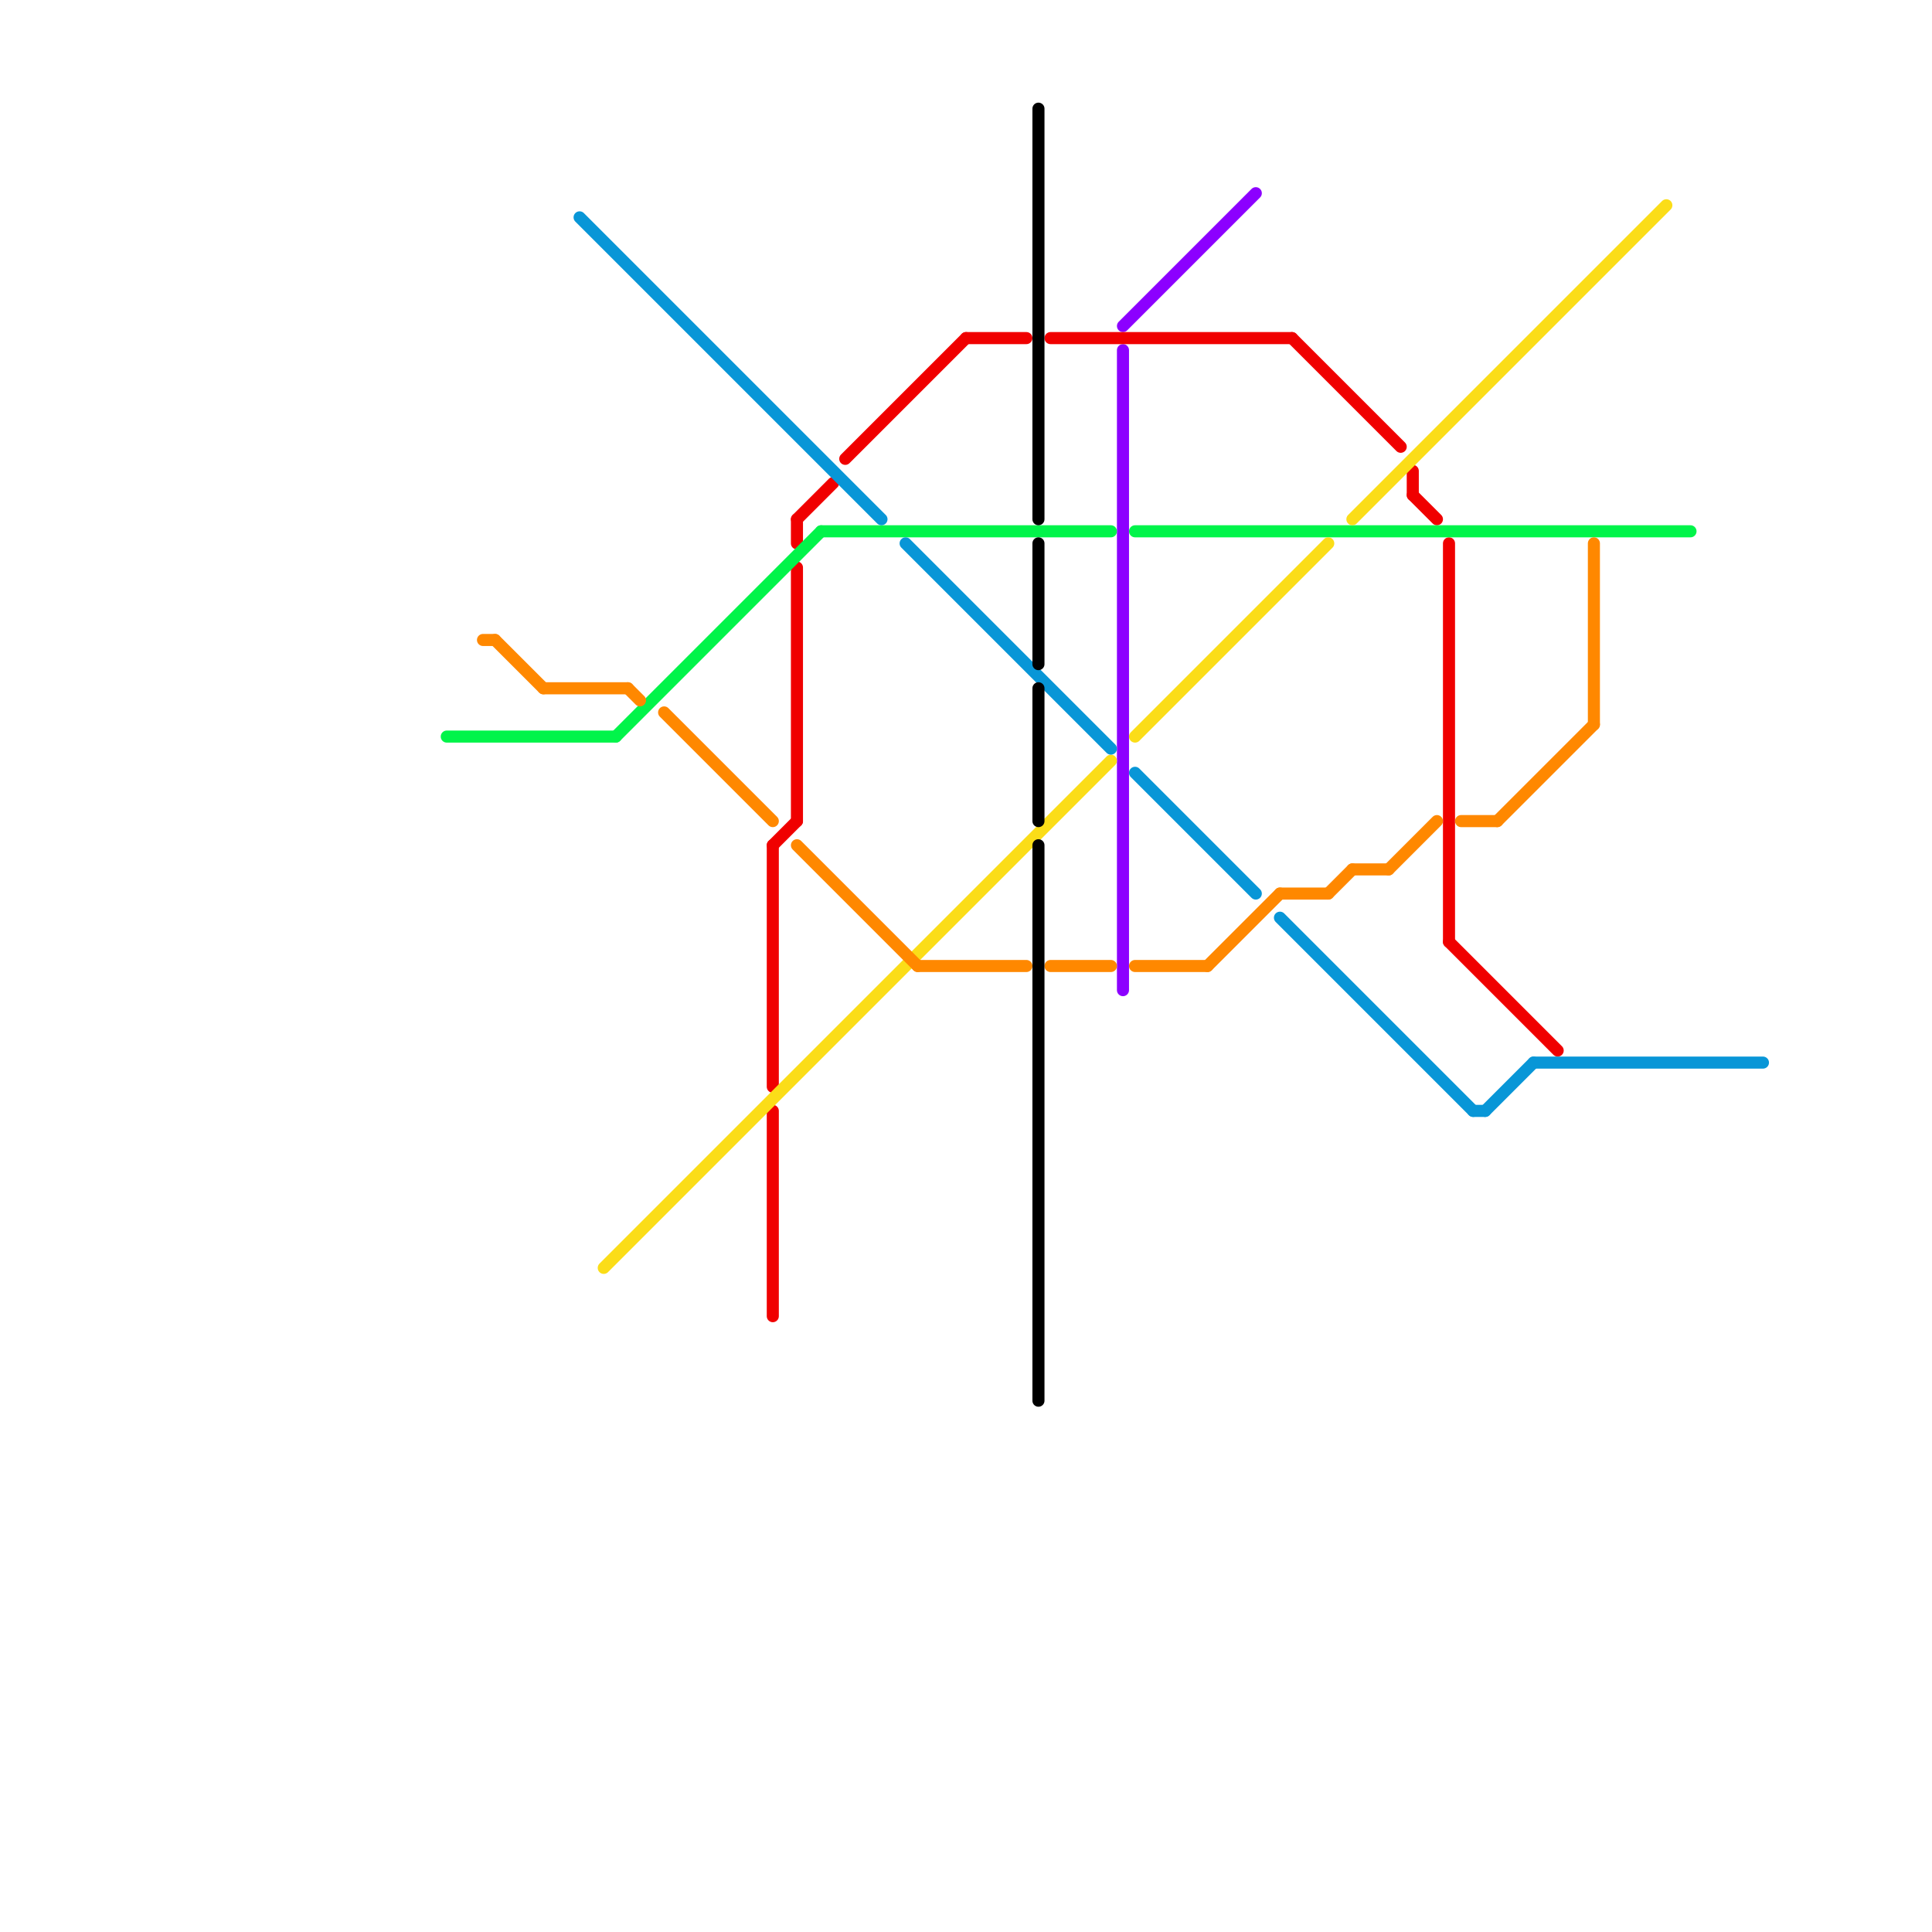 
<svg version="1.1" xmlns="http://www.w3.org/2000/svg" viewBox="0 0 160 160">
<style>text { font: 1px Helvetica; font-weight: 600; white-space: pre; dominant-baseline: central; } line { stroke-width: 1; fill: none; stroke-linecap: round; stroke-linejoin: round; } .c0 { stroke: #8c00ff } .c1 { stroke: #f00000 } .c2 { stroke: #01f44a } .c3 { stroke: #fbdd18 } .c4 { stroke: #0896d7 } .c5 { stroke: #ff8800 } .c6 { stroke: #000000 }</style><defs><g id="wm-xf"><circle r="1.2" fill="#000"/><circle r="0.9" fill="#fff"/><circle r="0.6" fill="#000"/><circle r="0.3" fill="#fff"/></g><g id="wm"><circle r="0.6" fill="#000"/><circle r="0.3" fill="#fff"/></g></defs><line class="c0" x1="93" y1="29" x2="93" y2="82"/><line class="c0" x1="93" y1="27" x2="104" y2="16"/><line class="c1" x1="117" y1="39" x2="117" y2="41"/><line class="c1" x1="120" y1="78" x2="129" y2="87"/><line class="c1" x1="80" y1="28" x2="85" y2="28"/><line class="c1" x1="117" y1="41" x2="119" y2="43"/><line class="c1" x1="66" y1="43" x2="69" y2="40"/><line class="c1" x1="64" y1="70" x2="66" y2="68"/><line class="c1" x1="87" y1="28" x2="107" y2="28"/><line class="c1" x1="64" y1="70" x2="64" y2="90"/><line class="c1" x1="64" y1="92" x2="64" y2="109"/><line class="c1" x1="70" y1="38" x2="80" y2="28"/><line class="c1" x1="120" y1="45" x2="120" y2="78"/><line class="c1" x1="66" y1="47" x2="66" y2="68"/><line class="c1" x1="66" y1="43" x2="66" y2="45"/><line class="c1" x1="107" y1="28" x2="116" y2="37"/><line class="c2" x1="94" y1="44" x2="140" y2="44"/><line class="c2" x1="68" y1="44" x2="92" y2="44"/><line class="c2" x1="37" y1="61" x2="51" y2="61"/><line class="c2" x1="51" y1="61" x2="68" y2="44"/><line class="c3" x1="50" y1="105" x2="92" y2="63"/><line class="c3" x1="112" y1="43" x2="138" y2="17"/><line class="c3" x1="94" y1="61" x2="110" y2="45"/><line class="c4" x1="75" y1="45" x2="92" y2="62"/><line class="c4" x1="106" y1="76" x2="122" y2="92"/><line class="c4" x1="127" y1="88" x2="146" y2="88"/><line class="c4" x1="48" y1="18" x2="73" y2="43"/><line class="c4" x1="122" y1="92" x2="123" y2="92"/><line class="c4" x1="123" y1="92" x2="127" y2="88"/><line class="c4" x1="94" y1="64" x2="104" y2="74"/><line class="c5" x1="76" y1="80" x2="85" y2="80"/><line class="c5" x1="106" y1="74" x2="110" y2="74"/><line class="c5" x1="132" y1="45" x2="132" y2="60"/><line class="c5" x1="40" y1="53" x2="41" y2="53"/><line class="c5" x1="45" y1="57" x2="52" y2="57"/><line class="c5" x1="87" y1="80" x2="92" y2="80"/><line class="c5" x1="112" y1="72" x2="115" y2="72"/><line class="c5" x1="100" y1="80" x2="106" y2="74"/><line class="c5" x1="52" y1="57" x2="53" y2="58"/><line class="c5" x1="115" y1="72" x2="119" y2="68"/><line class="c5" x1="41" y1="53" x2="45" y2="57"/><line class="c5" x1="124" y1="68" x2="132" y2="60"/><line class="c5" x1="55" y1="59" x2="64" y2="68"/><line class="c5" x1="66" y1="70" x2="76" y2="80"/><line class="c5" x1="94" y1="80" x2="100" y2="80"/><line class="c5" x1="110" y1="74" x2="112" y2="72"/><line class="c5" x1="121" y1="68" x2="124" y2="68"/><line class="c6" x1="86" y1="45" x2="86" y2="55"/><line class="c6" x1="86" y1="9" x2="86" y2="43"/><line class="c6" x1="86" y1="57" x2="86" y2="68"/><line class="c6" x1="86" y1="70" x2="86" y2="116"/>
</svg>
